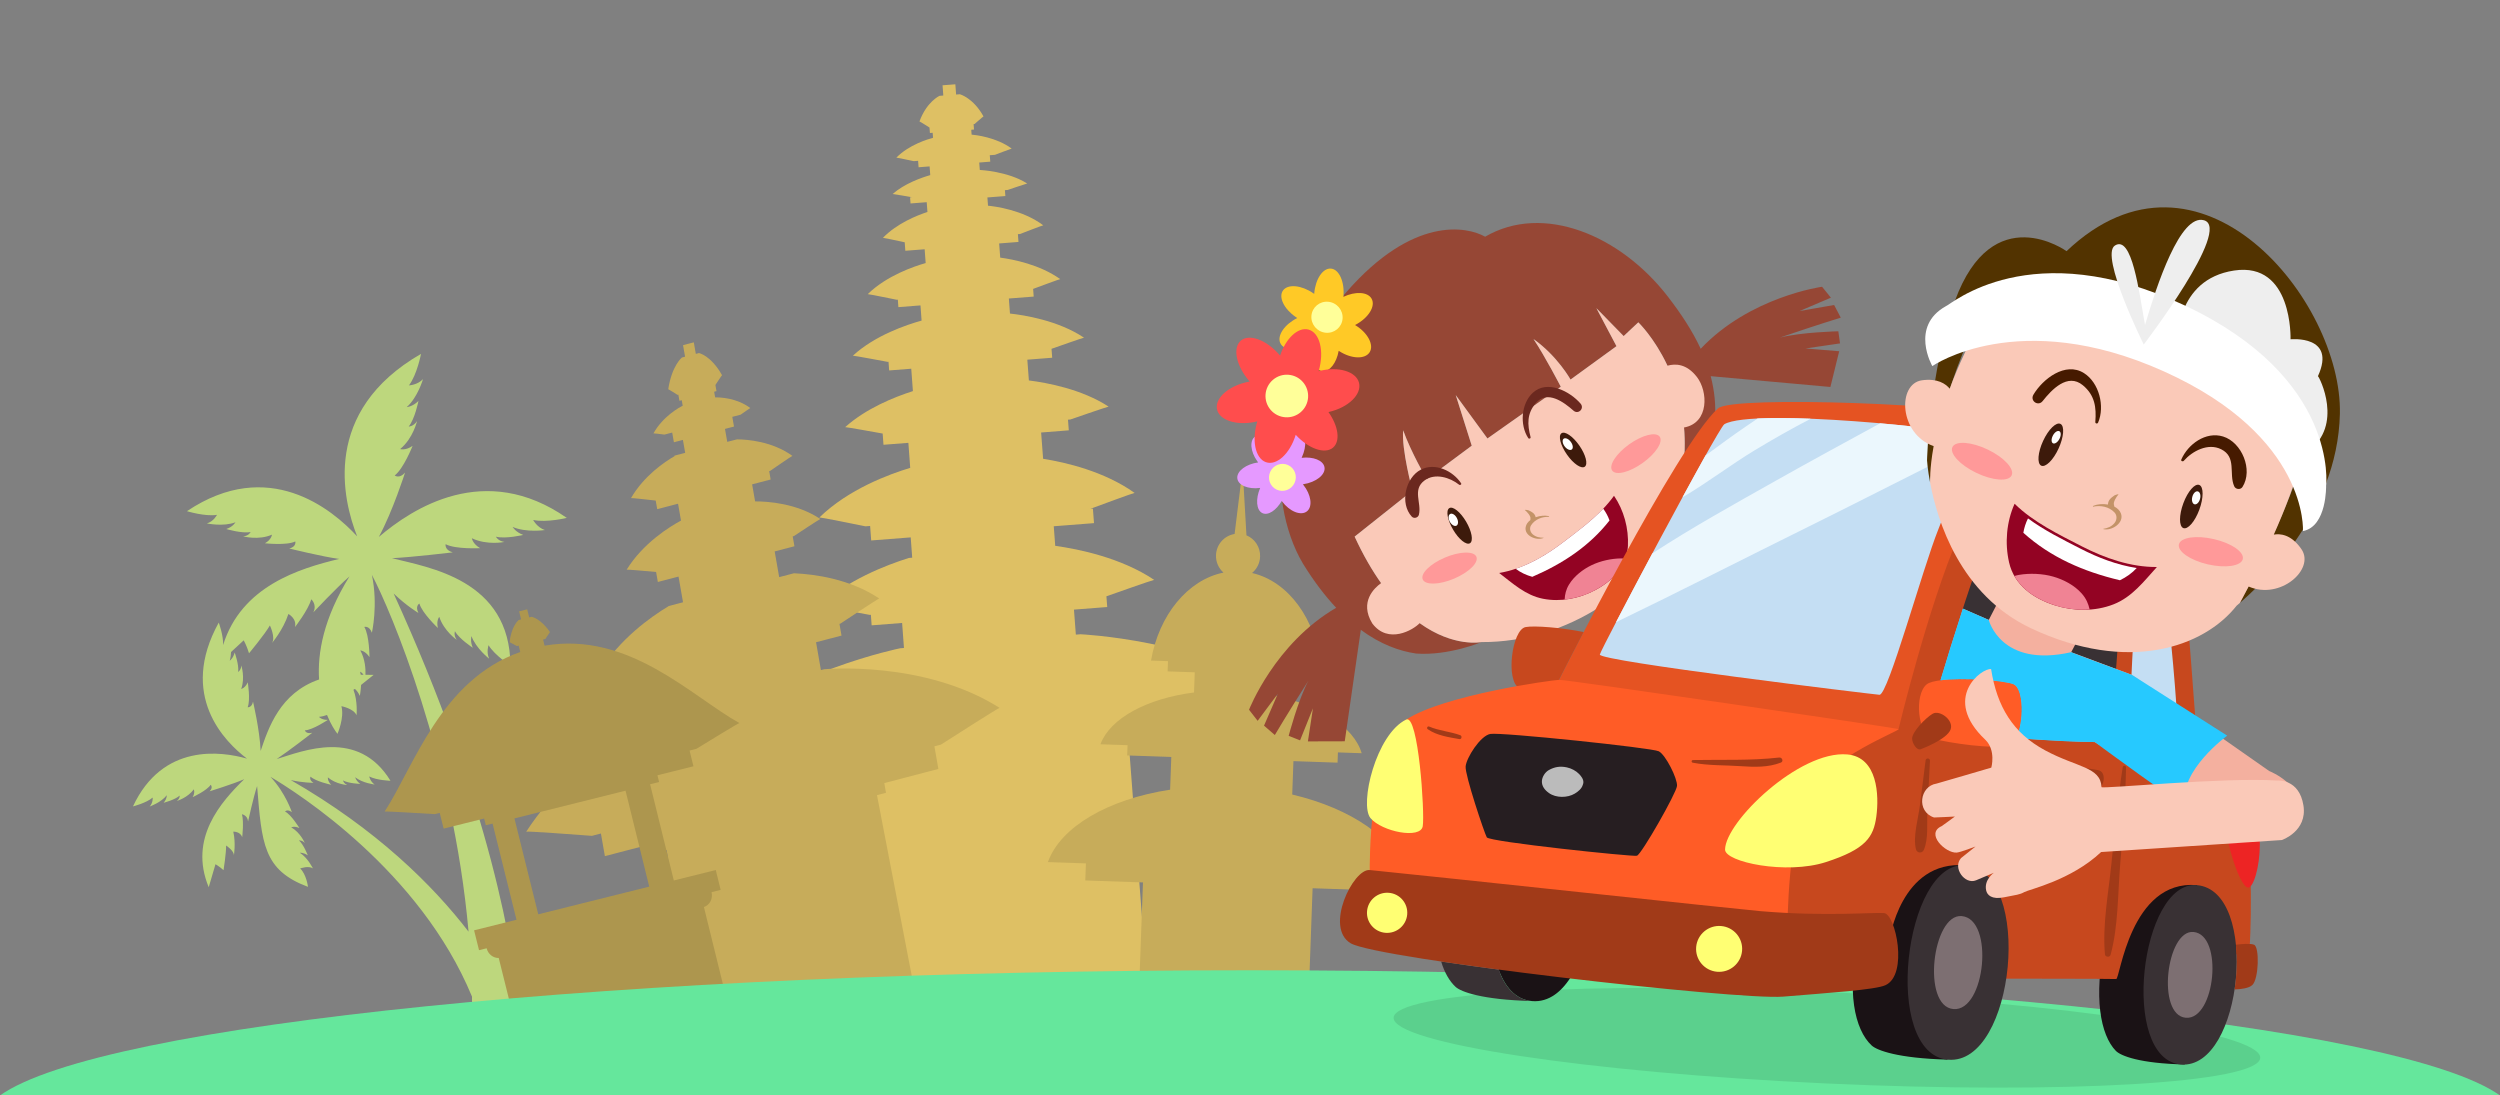 <svg id="spot" viewBox="0 0 1278 560" style="background-color:none" version="1.1"
	xmlns="http://www.w3.org/2000/svg" xmlns:xlink="http://www.w3.org/1999/xlink" xml:space="preserve"
	x="0px" y="0px" width="1278px" height="560px">
		<rect x="0" y="0" width="1278" height="560" fill="#808080" stroke="none"/>
		<path id="spot-pohon" d="M 114.05 329.77 C 114.269 324.828 111.826 318.264 111.826 318.264 C 91.258 355.453 114.698 379.078 126.272 387.823 C 113.159 384.07 83.155 379.758 67.97 412.236 C 67.97 412.236 74.737 410.541 78.058 407.706 C 78.058 407.706 78.3 410.369 76.513 412.295 C 76.513 412.295 82.361 410.268 85.26 406.52 C 85.26 406.52 85.36 408.413 83.644 410.373 C 83.644 410.373 89.492 408.87 91.852 406.7 C 91.852 406.7 92.06 408.207 90.345 409.467 C 90.345 409.467 95.974 407.856 99.059 403.496 C 99.059 403.496 99.877 405.129 98.477 407.511 C 98.477 407.511 105.834 404.116 107.7 401.171 C 107.7 401.171 109.133 402.551 107.14 404.526 C 107.14 404.526 119.434 400.704 124.866 398.308 C 113.032 409.91 96.316 428.516 106.696 453.542 L 110.16 441.787 C 110.16 441.787 112.19 442.944 114.275 444.832 C 114.275 444.832 115.674 435.889 115.584 432.219 C 115.584 432.219 119.754 434.924 119.555 437.335 C 119.555 437.335 120.631 431.174 119.251 425.146 C 119.251 425.146 122.84 424.947 123.804 428.007 C 123.804 428.007 124.772 420.132 123.681 416.239 C 123.681 416.239 126.609 416.741 126.802 419.956 C 126.802 419.956 129.591 407.324 131.432 401.827 C 133.825 431.219 134.531 444.818 157.44 453.358 C 157.44 453.358 156.669 446.994 153.45 443.967 C 153.45 443.967 157.837 442.354 159.981 443.965 C 159.981 443.965 157.363 438.499 153.244 435.915 C 153.244 435.915 155.183 435.734 157.356 437.277 C 157.356 437.277 155.279 431.787 152.831 429.644 C 152.831 429.644 154.364 429.377 155.816 430.95 C 155.816 430.95 153.648 425.673 148.88 422.94 C 148.88 422.94 150.486 422.09 153.065 423.31 C 153.065 423.31 148.902 416.472 145.703 414.837 C 145.703 414.837 146.993 413.41 149.205 415.213 C 149.205 415.213 146.034 405.396 138.241 397.088 C 152.014 405.224 214.637 444.972 241.285 509.46 C 241.312 511.287 241.327 513.117 241.33 514.95 L 243.16 523.69 L 266.149 522.677 C 263.021 486.106 250.345 410.901 201.213 303.377 C 207.916 309.843 213.894 313.34 213.894 313.34 C 212.067 309.812 214.392 308.528 214.392 308.528 C 215.704 313.327 223.848 321.039 223.848 321.039 C 222.928 317.204 224.555 315.316 224.555 315.316 C 226.91 322.557 233.493 327.106 233.493 327.106 C 231.765 324.67 232.574 322.7 232.574 322.7 C 234.792 326.646 241.69 331.136 241.69 331.136 C 240.212 327.746 241.021 325.203 241.021 325.203 C 243.357 331.529 250.062 336.731 250.062 336.731 C 248.483 333.361 249.746 329.827 249.746 329.827 C 252.946 335.08 260.931 340.209 260.931 340.209 C 260.689 296.282 219.234 290.14 200.37 285.35 C 210.637 284.858 231.436 282.375 231.436 282.375 C 227.096 281.111 227.802 278.191 227.802 278.191 C 232.808 280.875 245.453 280.221 245.453 280.221 C 241.551 277.97 241.222 275.15 241.222 275.15 C 249.054 278.89 257.872 277.043 257.872 277.043 C 254.523 276.554 253.499 274.346 253.499 274.346 C 258.483 275.614 267.489 273.46 267.489 273.46 C 263.54 272.019 262.039 269.36 262.039 269.36 C 269.087 272.396 278.542 270.962 278.542 270.962 C 274.528 269.616 272.553 265.806 272.553 265.806 C 279.37 267.293 289.736 264.747 289.736 264.747 C 247.875 235.545 210.713 259.939 193.659 274.488 C 200.788 261.291 207.07 241.579 207.07 241.579 C 204.123 244.964 201.761 243.058 201.761 243.058 C 206.274 239.683 210.922 227.925 210.922 227.925 C 207.258 230.486 204.557 229.56 204.557 229.56 C 211.205 224.077 213.184 215.263 213.184 215.263 C 211.349 218.092 208.916 218.059 208.916 218.059 C 212.137 214.085 213.917 204.96 213.917 204.96 C 210.964 207.922 207.922 208.124 207.922 208.124 C 213.611 203.04 216.231 193.814 216.231 193.814 C 213.342 196.876 209.051 197.009 209.051 197.009 C 213.235 191.454 215.224 180.898 215.224 180.898 C 164.312 210.226 175.144 255.391 182.583 274.19 C 169.738 260.249 137.194 233.382 95.573 261.313 C 95.573 261.313 104.897 264.183 110.921 263.185 C 110.921 263.185 109.281 266.557 105.75 267.576 C 105.75 267.576 114.207 269.376 120.378 266.975 C 120.378 266.975 119.129 269.32 115.662 270.432 C 115.662 270.432 123.728 272.858 128.111 271.96 C 128.111 271.96 127.27 273.919 124.315 274.191 C 124.315 274.191 132.19 276.326 139.01 273.327 C 139.01 273.327 138.806 275.874 135.421 277.721 C 135.421 277.721 146.625 278.961 150.964 276.779 C 150.964 276.779 151.674 279.466 147.883 280.394 C 147.883 280.394 165.237 284.678 173.399 285.721 C 152.964 290.63 123.399 299.631 114.05 329.77 ZM 163.115 347.35 C 143.11 354.258 137.234 372.075 133.244 383.873 C 132.765 373.109 129.338 358.648 129.338 358.648 C 128.768 361.834 126.595 361.548 126.595 361.548 C 128.14 357.782 126.652 348.809 126.652 348.809 C 125.332 351.762 123.312 352.208 123.312 352.208 C 125.397 346.337 123.347 340.172 123.347 340.172 C 123.261 342.604 121.74 343.5 121.74 343.5 C 122.259 339.843 119.969 333.56 119.969 333.56 C 119.24 336.496 117.428 337.768 117.428 337.768 C 117.873 336.334 118.064 334.797 118.105 333.32 L 124.592 327.333 C 124.592 327.333 126.178 330.186 127.301 333.957 C 127.301 333.957 135.428 324.202 137.97 319.723 C 137.97 319.723 140.984 325.974 139.008 328.731 C 139.008 328.731 144.732 322.096 147.434 313.861 C 147.434 313.861 151.846 316.203 150.788 320.571 C 150.788 320.571 157.608 311.812 159.112 306.357 C 159.112 306.357 162.229 309.063 160.145 313.059 C 160.145 313.059 172.529 299.918 178.656 294.658 C 165.377 316.041 162.242 333.871 163.115 347.35 ZM 185.825 344.945 L 184.42 344.93 C 184.332 344.366 184.212 343.835 184.059 343.35 C 184.059 343.35 185.034 343.727 185.825 344.945 ZM 239.53 476.265 C 221.036 452.271 192.324 423.91 148.655 398.777 C 155.222 400.247 160.239 400.166 160.239 400.166 C 157.792 398.68 158.762 397.026 158.762 397.026 C 161.362 399.483 169.3 401.183 169.3 401.183 C 167.301 399.17 167.613 397.403 167.613 397.403 C 171.772 400.974 177.571 401.314 177.571 401.314 C 175.587 400.461 175.36 398.948 175.36 398.948 C 178.211 400.547 184.19 400.732 184.19 400.732 C 182.006 399.199 181.566 397.333 181.566 397.333 C 185.378 400.351 191.508 401.047 191.508 401.047 C 189.267 399.563 188.743 396.917 188.743 396.917 C 192.7 398.954 199.611 399.126 199.611 399.126 C 183.106 372.159 154.945 383.923 141.44 388.031 C 147.635 383.893 159.657 374.58 159.657 374.58 C 156.483 375.43 155.837 373.37 155.837 373.37 C 159.955 373.142 167.601 367.992 167.601 367.992 C 164.327 368.073 163.072 366.461 163.072 366.461 C 164.53 366.312 165.911 365.956 167.17 365.5 C 169.124 370.324 171.283 373.588 172.51 375.14 C 172.51 375.14 176.163 366.935 174.519 360.996 C 174.519 360.996 180.877 362.192 182.262 365.659 C 182.262 365.659 182.961 358.461 180.68 352.595 L 181.43 352.165 C 182.224 352.882 183.207 354.03 183.948 355.749 C 183.948 355.749 184.422 353.163 184.585 350.135 L 191 345 L 186.83 344.955 C 186.935 342.162 186.701 337.043 184.185 332.478 C 184.185 332.478 186.696 332.609 188.875 335.919 C 188.875 335.919 188.845 324.74 186.231 320.487 C 186.231 320.487 188.779 319.701 190.105 323.447 C 190.105 323.447 193.381 309.416 190.111 293.881 C 199.743 311.944 231.599 387.475 239.53 476.265 Z" fill="#bdd77d"/>
		<path id="spot-pura-4" d="M 455.732 519.823 L 446.459 392.746 L 440.935 393.174 L 440.61 388.706 L 407.47 391.275 L 406.826 382.341 L 402.786 382.654 C 391.698 380.705 365.337 376.106 364.037 376.207 C 401.423 343.288 460.161 331.395 460.161 331.395 L 462.104 331.241 L 461.165 318.457 L 445.584 319.667 L 445.191 314.286 L 444.615 314.329 C 444.615 314.329 419.831 309.659 418.859 309.735 C 433.092 296.628 452.634 288.981 464.647 285.217 L 466.319 285.087 L 465.556 274.711 L 445.352 276.282 L 444.81 268.873 L 442.441 269.057 C 438.503 268.257 419.706 264.446 418.887 264.51 C 433.679 250.089 454.634 242.378 465.301 239.172 L 464.362 226.379 L 451.636 227.367 L 451.219 221.673 L 451.385 221.657 C 447.5 220.956 432.716 218.301 432.051 218.353 C 442.717 208.779 457.152 202.977 466.676 199.933 L 465.832 188.492 L 454.532 189.371 L 454.205 184.951 L 453.771 184.982 C 453.771 184.982 436.659 181.776 435.989 181.828 C 447.372 171.368 463.676 165.947 471.118 163.892 L 470.548 156.121 L 459.252 157.004 L 458.974 153.192 L 458.411 153.237 C 458.411 153.237 444.142 150.32 443.584 150.364 C 453.246 140.912 467.227 136.168 473.202 134.474 L 472.682 127.425 L 462.806 128.195 L 462.484 123.853 C 459.426 123.191 451.733 121.539 451.361 121.568 C 458.495 114.25 468.486 110.2 474.107 108.365 L 473.736 103.36 L 465.464 104.006 L 465.233 100.882 L 466.185 100.807 C 464.214 100.464 456.644 99.157 456.305 99.183 C 462.372 93.871 470.821 90.875 475.546 89.514 L 475.215 85.066 L 469.579 85.505 L 469.337 82.214 L 467.119 82.388 C 467.119 82.388 458.562 80.545 458.227 80.571 C 464.653 74.035 474.299 71.143 476.967 70.441 L 476.773 67.873 L 475.368 67.983 L 475.158 65.193 C 475.158 65.193 470.218 62.065 470.032 62.08 C 473.768 51.911 480.284 48.988 480.284 48.988 L 482.22 48.839 L 481.829 43.602 L 488.373 43.09 L 488.762 48.328 L 490.697 48.174 C 490.697 48.174 497.57 50.05 502.767 59.521 C 502.581 59.536 498.192 63.392 498.192 63.392 L 497.702 63.431 L 497.91 66.222 L 496.503 66.331 L 496.687 68.82 C 498.498 68.975 509.347 70.125 517.173 75.966 C 516.838 75.992 508.651 79.143 508.651 79.143 L 505.974 79.352 L 506.224 82.643 L 500.587 83.084 L 500.872 86.909 L 500.995 86.899 C 500.995 86.899 515.195 87.517 525.105 93.811 C 524.714 93.841 515.127 97.103 515.127 97.103 L 513.716 97.213 L 513.942 100.22 L 504.754 100.938 L 505.071 105.155 C 508.223 105.453 522.74 107.215 533.307 115.172 C 532.841 115.208 521.462 119.619 521.462 119.619 L 520.347 119.707 L 520.648 123.681 L 510.767 124.453 L 511.313 131.7 C 517.924 132.584 531.566 135.23 541.98 142.689 C 541.477 142.728 530.361 146.858 528.133 147.687 L 528.424 151.61 L 515.721 152.598 L 516.293 160.284 C 523.717 161.1 541.077 163.865 554.146 172.619 C 553.542 172.666 540.145 177.394 537.483 178.335 L 537.538 178.328 L 537.881 182.876 L 525.164 183.868 L 525.962 194.484 C 535.344 195.661 553.095 198.96 566.731 207.866 C 565.966 207.925 547.21 214.439 547.21 214.439 L 545.952 214.54 L 546.368 219.992 L 532.223 221.096 L 533.237 234.538 C 544.883 236.387 564.6 240.975 580.008 251.978 C 579.188 252.041 561.161 258.717 557.385 260.118 L 558.689 260.017 L 559.25 267.425 L 538.68 269.025 L 539.43 279.029 C 551.636 280.729 573.257 285.178 590.019 296.437 C 589.119 296.507 568.633 303.752 565.596 304.828 L 566.014 310.313 L 549.008 311.635 L 549.973 324.419 L 552.376 324.235 C 552.376 324.235 612.234 326.922 654.099 353.706 C 652.799 353.806 627.393 362.425 616.712 366.063 L 613.055 366.347 L 613.741 375.281 L 582.421 377.71 L 582.761 382.179 L 577.234 382.607 L 577.278 383.188 L 586.883 509.687 L 455.732 519.823 L 455.732 519.823 L 455.732 519.823 L 455.732 519.823 L 455.732 519.823 Z" fill="#dec064"/>
		<path id="spot-pura-3" d="M 671.001 454.071 L 668.783 515.144 L 582.067 512.174 L 584.285 451.101 L 554.802 450.091 L 555.119 441.366 L 535.677 440.7 C 542.162 422.632 566.487 408.537 598.163 403.679 L 598.77 386.954 L 576.224 386.181 L 576.414 380.947 L 562.54 380.471 C 567.413 367.268 586.167 357.081 610.386 353.99 L 610.761 343.687 L 596.886 343.211 L 597.076 337.976 L 588.405 337.679 C 592.398 314.387 607.257 296.373 625.444 292.711 C 622.989 290.544 621.49 287.327 621.619 283.783 C 621.819 278.264 625.902 273.801 631.128 272.962 L 635.23 239.698 L 637.189 273.659 C 641.43 275.405 644.342 279.674 644.165 284.555 C 644.042 287.934 642.463 290.916 640.058 292.914 C 658.613 297.195 672.768 316.543 675.121 340.65 L 666.449 340.353 L 666.259 345.587 L 650.65 345.053 L 650.276 355.357 C 674.211 360.097 692.18 371.541 696.082 385.046 L 683.942 384.63 L 683.752 389.865 L 661.206 389.092 L 660.586 406.158 C 690.961 413.355 713.447 428.837 718.509 446.963 L 700.802 446.356 L 700.485 455.081 L 671.001 454.071 Z" fill="#c7ac5a"/>
		<path id="spot-pura-2" d="M 340.8 434.592 L 357.071 538 L 469.06 514.27 L 448.313 406.478 L 452.921 405.273 L 452.054 400.312 L 479.7 393.082 L 477.676 381.505 L 481.047 380.624 C 489.59 375.145 509.916 362.152 511 361.868 C 472.195 337.298 421.277 342.127 421.277 342.127 L 419.653 342.549 L 417.165 328.313 L 430.182 324.909 L 429.133 318.914 L 429.614 318.787 C 429.614 318.787 448.648 306.168 449.461 305.956 C 434.513 295.953 416.617 293.526 405.853 293.058 L 398.312 295.03 L 396.014 281.89 L 406.111 279.248 L 405.229 274.197 L 405.859 274.032 C 407.679 272.827 418.833 265.449 419.35 265.314 C 407.36 257.291 392.63 256.305 386.014 256.314 L 384.486 247.599 L 393.957 245.125 L 393.207 240.848 L 393.679 240.727 C 393.679 240.727 404.612 233.166 405.08 233.043 C 394.747 225.593 382.083 224.639 376.756 224.598 C 371.772 225.902 371.766 225.874 371.766 225.874 L 370.609 219.258 L 375.217 218.054 L 374.349 213.092 L 378.627 211.974 C 380.581 210.594 383.37 208.642 383.551 208.594 C 376.601 203.347 367.949 203.106 365.58 203.147 L 365.078 200.253 L 366.258 199.946 L 365.711 196.802 C 365.711 196.802 368.956 191.838 369.111 191.797 C 363.427 181.712 357.329 180.477 357.329 180.477 L 355.702 180.905 L 354.672 175 L 349.172 176.438 L 350.205 182.343 L 348.579 182.765 C 348.579 182.765 343.427 186.941 341.612 198.988 C 341.768 198.947 346.362 201.86 346.362 201.86 L 346.773 201.754 L 347.324 204.897 L 348.505 204.587 L 348.997 207.391 C 347.552 208.116 338.957 212.702 334.051 221.538 C 334.233 221.49 337.431 221.878 339.676 222.159 L 343.631 221.125 L 344.499 226.086 L 349.106 224.881 L 350.263 231.497 L 344.803 232.924 L 344.843 233.176 C 339.66 236.166 329.177 243.239 322.58 254.616 C 323.002 254.506 333.162 255.656 335.198 255.887 L 335.971 260.288 L 346.618 257.501 L 348.128 266.121 C 342.266 269.28 328.779 277.608 320.35 291.202 C 320.856 291.07 333.027 292.179 335.446 292.401 L 335.399 292.41 L 336.29 297.505 L 346.865 294.742 L 349.163 307.882 L 341.936 309.772 C 332.27 315.583 316.756 326.748 306.461 343.349 C 307.213 343.152 325.774 344.848 328.527 345.101 L 329.592 351.212 L 343.795 347.499 L 346.282 361.734 L 344.277 362.262 C 344.277 362.262 296.195 383.32 269 425.149 C 270.084 424.865 292.978 426.557 302.606 427.284 L 307.19 426.086 L 309.214 437.663 L 333.789 431.237 L 334.657 436.198 L 340.8 434.592 L 340.8 434.592 L 340.8 434.592 L 340.8 434.592 L 340.8 434.592 L 340.8 434.592 L 340.8 434.592 L 340.8 434.592 L 340.8 434.592 Z" fill="#c7ac5a"/>
		<path id="spot-pura-1" d="M 331.887 453.241 L 319.776 404.199 L 262.98 418.371 L 275.158 467.396 L 331.887 453.241 ZM 278.363 330.064 C 321.562 322.615 353.64 356.084 377.976 369.623 C 377.163 369.826 362.225 378.969 355.948 382.824 L 352.513 383.682 L 354.492 391.724 L 336.084 396.317 L 336.933 399.763 L 332.331 400.911 L 344.464 450.102 L 365.902 444.753 L 368.402 454.91 L 363.741 456.073 C 364.556 459.384 362.823 462.694 359.839 463.666 L 373.868 520.603 L 269.147 546.734 L 254.95 489.719 C 252.146 489.804 249.517 487.784 248.765 484.763 L 244.88 485.732 L 242.351 475.582 L 264.027 470.174 L 251.802 421.005 L 248.351 421.866 L 247.494 418.423 L 226.785 423.59 L 224.781 415.554 L 222.255 416.184 C 214.911 415.728 197.446 414.67 196.633 414.873 C 211.643 391.745 225.338 347.594 265.949 333.297 L 265.142 330.017 L 264.256 330.271 L 264.236 330.276 C 264.236 330.276 260.625 328.265 260.508 328.294 C 261.41 319.878 265.165 316.939 265.165 316.939 L 266.387 316.636 L 265.366 312.519 L 269.495 311.488 L 270.514 315.606 L 271.734 315.3 C 271.734 315.3 276.423 316.132 281.147 323.144 C 281.03 323.173 278.777 326.647 278.777 326.647 L 278.468 326.725 L 277.628 326.902 L 278.363 330.064 Z" fill="#ad964e"/>
		<path id="spot-tanah" d="M 1278 560 C 1227.034 523.686 960.346 496 639 496 C 317.654 496 50.965 523.686 0 560 L 1278 560 L 1278 560 L 1278 560 Z" fill="#65e79c"/>
		<path id="spot-bayang" d="M 1155.436 540.721 C 1155.757 527.824 1056.845 512.795 934.507 507.153 C 812.168 501.51 712.736 507.391 712.415 520.288 C 712.094 533.185 811.006 548.214 933.344 553.856 C 1055.682 559.499 1155.115 553.618 1155.436 540.721 Z" fill="#5bd08d"/>
		<g id="spot-mobil">
			<path id="ce-rambut" d="M 870.144 240.903 C 877.873 222.855 878.34 206.867 874.506 192.297 L 935.696 197.823 L 940.193 179.554 L 922.989 178.136 L 940.621 175.541 L 939.749 169.348 C 939.749 169.348 920.813 169.773 909.788 172.602 C 929.925 165.717 941 162.385 941 162.385 L 937.602 155.91 L 919.914 159.014 L 935.957 152.173 L 931.442 146.591 C 931.442 146.591 894.623 151.598 869.397 178.286 C 865.048 168.909 859.145 160.098 852.629 151.645 C 828.447 120.278 788.936 103.655 759.204 121.008 C 749.849 115.708 722.357 110.329 688.36 149.22 C 649.648 194.462 646.451 255.042 666.055 288.098 C 671.683 297.234 677.39 304.675 683.058 310.703 C 651.678 328.907 638.508 362.825 638.508 362.825 L 642.906 368.485 L 653.253 354.612 L 646.171 370.95 L 651.693 375.742 C 651.693 375.742 657.483 365.842 668.82 348.033 C 663.528 358.008 658.769 376.169 658.769 376.169 L 664.592 378.47 L 671.177 362.068 L 668.601 379 L 687.434 378.949 L 695.65 321.975 C 705.706 329.373 715.359 332.844 723.923 334.094 C 740.562 335.311 757.356 328.231 757.356 328.231 C 757.356 328.231 720.82 335.735 692.484 274.319 L 722.052 250.814 C 722.052 250.814 716.37 229.701 717.302 219.977 C 721.037 230.614 729.297 244.958 729.297 244.958 L 752.352 227.843 L 744.177 201.977 L 760.375 224.152 L 797.871 197.709 C 797.871 197.709 789.851 182.177 783.931 173.327 C 796.164 181.992 802.862 194.029 802.862 194.029 L 826.34 176.963 L 816.07 157.541 L 830.011 171.808 L 837.504 164.773 C 837.504 164.773 878.444 203.759 852.79 268.698 L 852.92 269.359 C 858.497 262.147 863.485 253.534 870.144 240.903 Z" fill="#964735"/>
			<path id="ce-wajah" d="M 837.504 164.773 C 837.504 164.773 845.665 172.547 852.417 186.939 C 856.521 185.814 862.135 185.899 867.419 192.662 C 873.201 200.065 873.784 216.212 860.88 218.535 C 862.11 232.801 860.322 249.631 852.79 268.698 L 852.92 269.359 C 852.511 269.884 851.927 270.297 851.705 270.938 C 841.788 299.613 801.968 328.497 757.356 328.231 C 757.356 328.231 743.223 331.131 725.725 318.558 C 722.482 322.036 709.584 329.541 701.485 318.657 C 694.769 307.609 702.724 300.434 706.013 298.091 C 701.42 291.62 696.854 283.789 692.484 274.319 L 722.052 250.814 C 722.052 250.814 716.37 229.701 717.302 219.977 C 721.037 230.614 729.297 244.958 729.297 244.958 L 752.352 227.843 L 744.177 201.977 L 760.375 224.152 L 797.871 197.709 C 797.871 197.709 789.851 182.177 783.931 173.327 C 796.164 181.992 802.862 194.029 802.862 194.029 L 826.34 176.963 L 816.07 157.541 L 830.011 171.808 L 837.504 164.773 L 837.504 164.773 L 837.504 164.773 Z" fill="#fac9b8"/>
			<path id="ce-mulut" d="M 832.195 279.14 C 831.669 289.659 824.14 297.113 815.275 301.768 C 807.221 306.01 797.72 307.838 788.785 306.085 C 779.834 304.328 773.327 298.228 766.373 292.912 C 778.114 290.937 789.029 284.814 798.423 277.697 C 807.636 270.722 818.23 263.059 825.074 253.44 C 830.136 260.824 832.64 270.171 832.195 279.14 L 832.195 279.14 L 832.195 279.14 Z" fill="#930323"/>
			<path id="ce-gigi" d="M 783.312 294.872 C 798.835 288.169 812.479 279.225 822.785 266.068 C 822.02 263.91 820.942 261.886 819.568 260.03 C 813.219 266.685 805.429 272.398 798.423 277.697 C 791.321 283.074 783.35 287.878 774.807 290.761 C 777.323 292.681 780.28 294.039 783.312 294.872 L 783.312 294.872 L 783.312 294.872 Z" fill="#ffffff"/>
			<path id="ce-lidah" d="M 828.798 285.459 C 823.801 285.484 818.13 286.735 813.625 288.914 C 809.164 291.067 804.763 294.459 802.133 298.735 C 800.505 301.382 799.976 303.881 799.84 306.5 C 805.216 305.924 810.498 304.282 815.275 301.768 C 822.201 298.133 828.299 292.778 830.887 285.594 C 830.194 285.515 829.5 285.457 828.798 285.459 L 828.798 285.459 L 828.798 285.459 Z" fill="#f08394"/>
			<path id="ce-mata-2" d="M 749.466 266.638 C 752.393 271.582 753.282 276.525 751.471 277.687 C 749.63 278.84 745.769 275.774 742.855 270.82 C 739.925 265.879 739.036 260.919 740.863 259.771 C 742.684 258.602 746.538 261.686 749.466 266.638 L 749.466 266.638 L 749.466 266.638 ZM 807.309 227.695 C 810.61 232.404 811.881 237.267 810.157 238.571 C 808.421 239.863 804.329 237.112 801.029 232.386 C 797.729 227.678 796.457 222.801 798.19 221.511 C 799.923 220.214 804.01 222.984 807.309 227.695 L 807.309 227.695 L 807.309 227.695 Z" fill="#3d1a0b"/>
			<path id="ce-mata-1" d="M 744.761 264.841 C 745.637 266.501 745.513 268.237 744.515 268.742 C 743.504 269.231 741.982 268.283 741.109 266.618 C 740.228 264.963 740.341 263.213 741.363 262.716 C 742.37 262.222 743.908 263.168 744.761 264.841 L 744.761 264.841 L 744.761 264.841 ZM 803.129 226.073 C 804.21 227.639 804.297 229.344 803.362 229.871 C 802.406 230.395 800.771 229.542 799.69 227.974 C 798.626 226.405 798.524 224.703 799.473 224.183 C 800.424 223.656 802.078 224.502 803.129 226.073 L 803.129 226.073 L 803.129 226.073 Z" fill="#ffffff"/>
			<path id="ce-pipi" d="M 848.419 223.198 C 850.347 225.813 846.489 231.819 839.798 236.619 C 833.101 241.429 826.119 243.206 824.176 240.6 C 822.24 237.985 826.094 231.974 832.782 227.175 C 839.482 222.379 846.474 220.596 848.419 223.198 L 848.419 223.198 L 848.419 223.198 ZM 754.72 284.572 C 756.026 287.543 750.959 292.546 743.398 295.777 C 735.826 298.991 728.638 299.201 727.315 296.235 C 725.997 293.262 731.067 288.24 738.635 285.031 C 746.206 281.813 753.403 281.612 754.72 284.572 L 754.72 284.572 L 754.72 284.572 Z" fill="#ff9999"/>
			<path id="ce-hidung" d="M 783.629 273.226 C 782.232 272.082 781.68 270.052 782.729 268.457 C 784.731 265.424 788.409 264.036 791.966 264.205 C 791.928 264.02 791.806 263.853 791.597 263.808 C 789.787 263.38 787.271 263.601 785.032 264.416 C 784.592 262.394 783.071 261.638 781.261 260.815 C 780.942 260.675 779.231 260.523 779.539 260.77 C 780.606 261.629 782.669 263.789 782.354 265.222 C 782.304 265.449 782.316 265.651 782.338 265.834 C 781.109 266.756 780.19 267.957 779.918 269.436 C 779.099 273.952 785.471 276.511 788.981 275.026 C 789.048 274.995 789.081 274.935 789.097 274.862 C 787.116 274.903 785.259 274.562 783.629 273.226 L 783.629 273.226 L 783.629 273.226 Z" fill="#c39368"/>
			<path id="ce-alis" d="M 726.358 240.076 C 733.677 236.324 742.718 240.707 746.902 247.018 C 747.325 247.666 746.411 248.184 745.892 247.779 C 741.263 244.089 733.601 241.655 728.239 245.597 C 721.82 250.325 726.813 257.063 725.35 263.099 C 724.971 264.682 722.814 265.298 721.696 264.092 C 715.486 257.384 718.402 244.156 726.358 240.076 L 726.358 240.076 L 726.358 240.076 ZM 807.99 206.328 C 810.137 208.804 806.817 212.098 804.355 209.91 C 799.506 205.627 790.943 199.187 785.091 206.068 C 780.513 211.443 780.73 216.987 782.43 223.438 C 782.62 224.177 781.632 224.527 781.232 223.933 C 776.801 217.229 777.591 206.241 783.612 200.746 C 791.063 193.958 802.657 200.149 807.99 206.328 L 807.99 206.328 L 807.99 206.328 Z" fill="#6b281f"/>
			<path id="ce-bunga-4" d="M 686.774 151.385 L 686.738 151.75 C 692.824 148.86 699.124 149.144 701.143 152.659 C 703.338 156.481 699.591 162.541 692.862 166.067 L 692.698 166.155 L 693.046 166.365 C 699.206 170.196 702.468 176.315 700.187 180.021 C 697.865 183.792 690.779 183.527 684.51 179.444 L 684.337 179.333 C 683.217 185.586 679.749 190.097 676.053 189.743 C 672.065 189.36 669.273 183.451 669.654 176.386 C 663.096 179.693 656.27 179.284 654.49 175.382 C 652.721 171.503 656.701 165.78 663.176 162.574 C 662.888 162.393 662.6 162.205 662.315 162.008 C 656.29 157.85 653.427 151.771 655.92 148.429 C 658.414 145.087 665.321 145.748 671.347 149.907 L 671.821 150.241 L 671.844 149.954 C 672.458 142.575 676.299 136.911 680.423 137.307 C 684.546 137.702 687.389 144.005 686.774 151.385 L 686.774 151.385 L 686.774 151.385 Z" fill="#ffc926"/>
			<path id="ce-bunga-3" d="M 665.52 233.741 L 665.383 234.031 C 671.252 233.332 676.412 235.305 677.069 238.776 C 677.787 242.572 672.846 246.547 666.192 247.547 L 666.029 247.573 L 666.255 247.847 C 670.247 252.829 671.159 258.935 668.131 261.376 C 665.053 263.858 659.238 261.502 655.307 256.236 L 655.198 256.093 C 652.398 260.969 648.205 263.696 645.315 262.3 C 642.215 260.803 641.763 255.111 644.197 249.422 C 637.977 250.262 632.717 248.001 632.498 244.346 C 632.281 240.732 637.11 237.214 643.172 236.391 C 642.998 236.167 642.826 235.937 642.66 235.701 C 639.152 230.744 638.717 225.143 641.656 223.135 C 644.6 221.124 649.862 223.445 653.443 228.374 L 653.724 228.77 L 653.828 228.545 C 656.495 222.768 661.248 219.223 664.471 220.614 C 667.715 222.015 668.197 227.887 665.52 233.741 L 665.52 233.741 L 665.52 233.741 Z" fill="#e599ff"/>
			<path id="ce-bunga-2" d="M 654.051 181.405 L 654.375 181.792 C 657.285 173.017 663.505 167.077 668.849 168.461 C 674.66 169.967 677.056 179.481 674.161 189.501 L 674.092 189.747 L 674.625 189.606 C 684.185 187.211 693.252 189.871 694.728 195.68 C 696.229 201.59 689.283 208.32 679.374 210.577 L 679.102 210.641 C 684.165 217.749 685.307 225.497 681.475 228.798 C 677.34 232.36 668.925 229.436 662.372 222.278 C 659.425 231.913 652.59 238.244 647.096 236.25 C 641.634 234.269 639.787 224.856 642.753 215.401 C 642.304 215.512 641.849 215.614 641.388 215.706 C 631.643 217.65 622.999 214.636 622.08 208.972 C 621.16 203.307 628.315 197.137 638.062 195.191 L 638.836 195.046 L 638.578 194.747 C 631.937 187.057 630.016 177.836 634.289 174.151 C 638.562 170.465 647.41 173.713 654.051 181.405 L 654.051 181.405 L 654.051 181.405 Z" fill="#ff4d4d"/>
			<path id="ce-bunga-1" d="M 666.072 195.329 C 670.005 199.885 669.498 206.763 664.94 210.69 C 660.383 214.618 653.501 214.109 649.567 209.555 C 645.633 205 646.138 198.123 650.696 194.194 C 655.254 190.264 662.138 190.773 666.072 195.329 L 666.072 195.329 L 666.072 195.329 ZM 661.793 246.863 C 660.192 250.366 656.08 251.904 652.636 250.302 C 649.216 248.711 647.756 244.625 649.352 241.172 C 650.944 237.727 654.992 236.181 658.419 237.722 C 661.87 239.274 663.392 243.367 661.793 246.863 L 661.793 246.863 L 661.793 246.863 ZM 686.322 162.941 C 685.958 167.312 682.098 170.514 677.702 170.093 C 673.305 169.672 670.036 165.787 670.4 161.416 C 670.764 157.044 674.624 153.841 679.021 154.263 C 683.418 154.684 686.687 158.57 686.322 162.941 L 686.322 162.941 L 686.322 162.941 Z" fill="#ffff99"/>
			<path id="mob-roda1" d="M 1116.82 544.154 L 1132.842 438.055 L 1123.207 429.871 L 1102.882 435.982 C 1102.882 435.982 1082.409 454.351 1076.204 481.791 C 1069.998 509.233 1073.743 529.182 1081.641 537.219 C 1084.112 539.734 1093.786 543.656 1116.82 544.154 L 1116.82 544.154 L 1116.82 544.154 ZM 995.539 541.681 L 1012.217 435.638 L 1001.549 427.364 L 979.247 433.308 C 979.247 433.308 956.893 451.516 950.311 478.924 C 943.729 506.332 948.026 526.329 956.783 534.44 C 959.524 536.978 970.199 540.985 995.539 541.681 L 995.539 541.681 L 995.539 541.681 ZM 792.034 412.402 C 760.758 409.726 748.998 508.83 783.206 511.757 C 817.414 514.684 827.221 415.413 792.034 412.402 L 792.034 412.402 L 792.034 412.402 Z" fill="#1a1215"/>
			<path id="mob-bodi1" d="M 796.986 347.54 C 796.986 347.54 857.442 227.417 878.255 208.745 C 885.746 202.025 1007.948 206.593 1031.906 214.04 C 1055.865 221.488 991.201 395.073 991.201 395.073 L 888.088 386.251 L 836.133 372.48 L 796.986 347.54 L 796.986 347.54 L 796.986 347.54 Z" fill="#e55322"/>
			<path id="mob-bodi2" d="M 1123.047 452.482 L 1134.35 485.346 L 1149.728 489.606 C 1149.728 489.606 1152.397 454.011 1148.685 423.759 C 1144.971 393.507 1123.486 380.381 1123.486 380.381 C 1121.408 364.991 1116.755 271.278 1109.87 256.535 C 1103.665 243.244 1034.481 212.788 1031.906 214.04 C 1029.333 215.292 1017.656 235.885 1001.531 273.274 C 985.407 310.661 970.54 372.694 970.54 372.694 L 953.405 377.117 L 908.192 398.276 L 900.091 428.499 L 898.523 479.401 L 965.863 480.745 C 965.863 480.745 971.497 439.515 1004.727 442.358 L 1022.23 500.29 C 1022.23 500.29 1079.84 500.311 1081.795 500.479 C 1083.75 500.646 1088.894 449.56 1123.047 452.482 L 1123.047 452.482 L 1123.047 452.482 ZM 809.557 323.097 C 798.436 320.839 784.261 319.708 779.884 320.558 C 772.869 321.921 769.555 348.136 776.625 351.687 C 782.365 354.568 798.669 355.44 809.116 355.266 L 796.986 347.54 C 796.986 347.54 801.966 337.644 809.557 323.097 L 809.557 323.097 L 809.557 323.097 Z" fill="#c7481e"/>
			<path id="mob-roda2" d="M 1123.047 452.482 C 1094.187 450.012 1083.336 541.458 1114.901 544.159 C 1146.466 546.859 1155.513 455.26 1123.047 452.482 L 1123.047 452.482 L 1123.047 452.482 ZM 1004.727 442.358 C 973.451 439.682 961.691 538.785 995.9 541.712 C 1030.108 544.639 1039.913 445.369 1004.727 442.358 L 1004.727 442.358 L 1004.727 442.358 ZM 744.091 504.484 C 746.831 507.022 757.506 511.03 782.845 511.726 C 774.798 510.871 769.336 504.627 766.11 495.653 C 755.722 494.283 745.792 492.904 736.729 491.551 C 738.428 497.227 740.981 501.604 744.091 504.484 L 744.091 504.484 L 744.091 504.484 Z" fill="#393134"/>
			<path id="mob-roda3" d="M 1121.272 476.421 C 1107.466 475.24 1102.275 518.987 1117.375 520.279 C 1132.476 521.571 1136.804 477.75 1121.272 476.421 L 1121.272 476.421 L 1121.272 476.421 ZM 1002.804 468.302 C 987.841 467.022 982.216 514.432 998.581 515.833 C 1014.946 517.233 1019.637 469.743 1002.804 468.302 L 1002.804 468.302 L 1002.804 468.302 Z" fill="#7d6f72"/>
			<path id="mob-kaca3" d="M 1095.699 255.322 C 1093.684 255.15 1087.986 375.381 1088.258 377.858 C 1088.53 380.336 1111.672 380.353 1113.224 379.503 C 1114.777 378.655 1105.473 256.159 1095.699 255.322 L 1095.699 255.322 L 1095.699 255.322 ZM 881.471 216.872 C 878.423 218.668 818.623 331.234 817.832 334.601 C 817.04 337.968 956.266 354.788 960.771 355.173 C 965.169 355.549 982.739 290.804 990.953 270.405 C 999.167 250.007 1006.75 225.629 1005.054 222.54 C 1003.359 219.449 896.021 208.303 881.471 216.872 L 881.471 216.872 L 881.471 216.872 Z" fill="#c4def3"/>
			<path id="mob-kaca2" d="M 1033.999 234.83 C 1021.635 246.531 985.23 368.062 985.417 371.514 C 985.602 374.964 1074.185 381.071 1077.334 378.887 C 1080.482 376.702 1087.577 258.062 1086.989 253.595 C 1086.4 249.128 1039.062 230.039 1033.999 234.83 L 1033.999 234.83 L 1033.999 234.83 Z" fill="#393134"/>
			<path id="mob-kaca1" d="M 1106.735 300.683 C 1106.21 296.596 1105.663 292.617 1105.098 288.815 L 1103.946 289.65 C 1099.968 292.521 1096.019 295.423 1092.091 298.352 L 1091.572 307.397 C 1096.659 305.243 1101.692 302.975 1106.735 300.683 L 1106.735 300.683 L 1106.735 300.683 ZM 1093.471 276.546 C 1096.22 274.648 1099.123 273.025 1102.08 271.479 C 1101.566 269.029 1101.043 266.796 1100.513 264.822 C 1098.258 266.082 1096.085 267.5 1094.022 269.055 C 1093.843 271.341 1093.659 273.847 1093.471 276.546 L 1093.471 276.546 L 1093.471 276.546 ZM 860.101 254.214 C 872.804 246.778 884.884 237.489 896.998 230.182 C 906.38 224.522 915.912 219.11 925.632 214.05 C 915.589 213.654 906.173 213.561 898.52 213.932 C 896.485 215.303 894.452 216.68 892.427 218.063 C 885.453 222.831 878.646 227.827 871.86 232.854 C 868.475 238.896 864.434 246.246 860.101 254.214 L 860.101 254.214 L 860.101 254.214 ZM 961.13 216.389 C 943.266 226.12 925.387 235.827 907.664 245.812 C 886.508 257.731 865.061 269.599 844.648 282.922 C 837.675 295.988 831.04 308.567 826.109 318.057 C 859.25 302.07 892.013 285.279 925.001 268.978 C 944.758 259.214 964.383 249.181 984.077 239.293 L 1004.616 228.958 C 1005.299 225.653 1005.501 223.352 1005.054 222.538 C 1004.337 221.231 984.671 218.478 961.13 216.389 L 961.13 216.389 L 961.13 216.389 Z" fill="#ebf7fd"/>
			<path id="mob-bodi3" d="M 984.877 349.875 C 990.197 345.422 1022.537 347.208 1029.206 349.742 C 1035.873 352.275 1034.514 378.658 1026.925 380.953 C 1019.335 383.248 996.496 379.822 988.318 377.649 C 980.14 375.478 978.494 355.218 984.877 349.875 ZM 700.207 444.766 C 700.207 444.766 699.525 380.398 718.86 367.833 C 738.196 355.268 793.033 347.692 796.986 347.54 C 800.939 347.387 969.117 372.082 970.54 372.694 C 971.962 373.306 935.794 386.897 924.822 405.097 C 913.848 423.296 913.746 474.323 913.746 474.323 L 753.495 476.806 L 711.212 459.448 L 700.207 444.766 Z" fill="#ff5c26"/>
			<path id="mob-lubang1" d="M 761.784 375.198 C 756.674 376.191 749.619 387.407 749.23 391.79 C 748.841 396.174 758.771 425.731 760.042 428.049 C 761.314 430.365 834.513 438.008 836.777 437.466 C 839.042 436.923 856.963 405.425 857.288 401.772 C 857.612 398.119 851.482 385.822 847.947 384.046 C 844.411 382.272 767.044 374.176 761.784 375.198 L 761.784 375.198 L 761.784 375.198 Z" fill="#261e21"/>
			<path id="mob-lubang2" d="M 809.412 400.095 C 809.56 398.434 808.419 396.911 807.24 395.676 C 805.681 394.044 803.277 392.762 800.93 392.272 C 797.491 391.554 794.695 392.026 791.774 393.652 C 789.744 394.782 788.321 397.23 788.219 399.295 C 788.097 401.803 789.624 403.834 791.799 405.386 C 795.482 408.014 801.314 407.913 805.021 405.694 C 806.878 404.584 808.542 403.129 809.096 401.293 C 809.257 400.897 809.377 400.496 809.412 400.095 L 809.412 400.095 L 809.412 400.095 Z" fill="#bbbbbb"/>
			<path id="mob-garis1" d="M 909.544 387.246 C 894.944 388.913 880.168 388.26 865.481 388.533 C 864.588 388.549 864.484 389.735 865.36 389.902 C 873.332 391.434 881.709 391.097 889.808 391.661 C 896.731 392.143 903.827 392.38 910.38 389.84 C 911.917 389.244 911.019 387.077 909.544 387.246 L 909.544 387.246 L 909.544 387.246 ZM 746.493 375.836 C 741.281 373.927 735.702 373.614 730.568 371.41 C 729.747 371.058 729.136 372.273 729.847 372.767 C 734.519 376.018 740.545 376.841 746.039 377.831 C 747.211 378.041 747.561 376.228 746.493 375.836 L 746.493 375.836 L 746.493 375.836 Z" fill="#a13a18"/>
			<path id="mob-garis2" d="M 1083.864 441.568 C 1082.572 456.731 1082.952 473.394 1078.923 488.117 C 1078.54 489.517 1076.182 489.315 1076.052 487.872 C 1074.685 472.735 1077.879 456.284 1079.395 441.185 C 1081.038 424.816 1082.575 408.45 1085.135 392.191 C 1085.306 391.094 1086.875 391.228 1086.852 392.338 C 1086.505 408.773 1085.261 425.188 1083.864 441.568 ZM 985.27 414.706 C 984.956 420.816 985.928 428.795 983.454 434.471 C 982.614 436.398 979.911 436.166 979.423 434.126 C 977.835 427.475 980.571 418.682 981.422 411.956 L 984.363 388.722 C 984.543 387.292 986.671 387.474 986.596 388.913 L 985.27 414.706 Z" fill="#a13a18"/>
			<path id="mob-bemper" d="M 977.481 377.705 C 977.611 380.144 979.893 383.799 981.934 382.993 C 983.975 382.186 995.203 377.748 997.102 373.004 C 999.001 368.259 991.614 362.72 987.977 364.862 C 984.34 367.004 977.295 374.253 977.481 377.705 L 977.481 377.705 L 977.481 377.705 ZM 1047.029 392.979 C 1041.704 395.89 1045.589 403.652 1049.987 404.028 C 1054.385 404.404 1069.578 405.214 1072.682 403.517 C 1075.789 401.818 1076.927 394.556 1072.571 393.693 C 1068.217 392.828 1051.688 390.433 1047.029 392.979 L 1047.029 392.979 L 1047.029 392.979 ZM 700.207 444.766 C 691.782 443.929 676.913 474.179 690.479 482.21 C 704.045 490.241 888.293 511.404 911.608 509.472 C 934.923 507.542 958.62 506.006 963.829 503.636 C 975.632 498.266 969.03 467.276 963.165 466.775 C 957.466 466.287 933.454 468.648 899.735 465.763 C 887.754 464.738 735.838 448.306 700.207 444.766 L 700.207 444.766 L 700.207 444.766 ZM 1142.323 505.806 C 1145.691 505.697 1149.717 505.184 1151.448 503.494 C 1154.683 500.336 1155.133 484.181 1152.289 482.956 C 1150.493 482.183 1146.052 482.555 1143.015 482.932 C 1143.734 490.259 1143.47 498.172 1142.323 505.806 L 1142.323 505.806 L 1142.323 505.806 Z" fill="#a13a18"/>
			<path id="mob-lampu" d="M 890.543 486.079 C 891.117 479.623 886.331 473.94 879.854 473.386 C 873.377 472.832 867.66 477.616 867.086 484.072 C 866.513 490.527 871.3 496.209 877.777 496.764 C 884.254 497.318 889.97 492.534 890.543 486.079 L 890.543 486.079 L 890.543 486.079 ZM 719.361 467.506 C 719.862 461.858 715.673 456.885 710.006 456.401 C 704.338 455.916 699.337 460.101 698.835 465.75 C 698.333 471.398 702.521 476.37 708.188 476.855 C 713.856 477.34 718.859 473.154 719.361 467.506 L 719.361 467.506 L 719.361 467.506 ZM 718.86 367.833 C 703.43 375.247 694.811 411.286 700.597 418.217 C 706.381 425.147 726.215 429.143 727.312 422.341 C 728.409 415.539 725.082 364.844 718.86 367.833 L 718.86 367.833 L 718.86 367.833 ZM 944.275 385.66 C 919.841 383.569 882.014 420.048 881.85 434.298 C 881.776 440.671 913.195 447.286 933.477 440.679 C 953.76 434.072 957.744 428.033 959.185 417.361 C 960.626 406.687 959.944 387 944.275 385.66 L 944.275 385.66 L 944.275 385.66 Z" fill="#ffff73"/>
			<path id="mob-rem" d="M 1141.632 408.925 C 1162.329 408.732 1154.755 455.195 1148.977 453.719 C 1143.199 452.243 1131.018 409.024 1141.632 408.925 Z" fill="#ed2424"/>
			<path id="o-badan1" d="M 1030.581 377.338 C 1046.335 378.509 1062.22 379.33 1070.842 379.343 L 1154 428 C 1154 428 1169.649 432.848 1174.667 417.333 C 1179.684 401.818 1160.02 394.157 1160.02 394.157 L 1089.896 345.02 L 1058.796 333.395 L 1069.103 313.843 L 1029.231 292.505 L 1016.653 316.915 L 1003.408 311.132 C 999.077 324.441 995.084 337.329 991.964 347.759 C 1003.442 346.267 1024.036 347.777 1029.206 349.742 C 1034.6 351.791 1034.742 369.451 1030.581 377.338 L 1030.581 377.338 L 1030.581 377.338 Z" fill="#f4b09f"/>
			<path id="o-badan12" d="M 1030.581 377.338 C 1046.335 378.509 1062.22 379.33 1070.842 379.343 C 1070.842 379.343 1116.196 412.944 1116.97 411.265 C 1113.924 393.948 1138.54 376.072 1138.54 376.072 L 1089.896 345.02 C 1089.896 345.02 1058.024 333.355 1058.796 333.395 C 1022.787 341.596 1016.653 316.915 1016.653 316.915 L 1003.408 311.132 C 999.077 324.441 995.084 337.329 991.964 347.759 C 1003.442 346.267 1024.036 347.777 1029.206 349.742 C 1034.6 351.791 1034.742 369.451 1030.581 377.338 L 1030.581 377.338 L 1030.581 377.338 Z" fill="#26c9ff"/>
			<path id="co-rambut" d="M 999.341 153.846 C 1018.609 101.08 1056.413 128.395 1056.413 128.395 C 1124.446 63.794 1197.406 153.758 1196.155 211.504 C 1195.031 263.437 1153.795 300.616 1145.013 308.199 C 1145.035 308.154 1185.11 233.09 1177.891 218.69 C 1177.891 218.69 1039.626 107.442 1009.851 166.295 C 990.238 205.061 986.695 246.846 986.708 246.94 C 985.365 239.866 985.098 235.318 985.098 235.318 C 985.098 235.318 986.31 189.533 999.341 153.846 L 999.341 153.846 L 999.341 153.846 Z" fill="#523300"/>
			<path id="co-wajah" d="M 1176.99 232.769 C 1173.656 246.09 1168.003 260.595 1162.367 273.294 C 1165.396 272.737 1171.219 272.987 1176.524 280.776 C 1183.527 291.054 1165.585 306.875 1149.518 299.836 C 1146.782 305.063 1145.017 308.19 1145.013 308.199 C 1144.021 309.047 1143.426 309.546 1143.366 309.622 C 1126.583 330.916 1087.814 344.501 1038.225 321.159 C 1001.981 304.087 990.349 266.135 986.708 246.94 C 986.701 246.892 986.286 240.135 988.48 228.052 C 970.712 221.891 969.802 196.157 982.53 194.4 C 990.48 193.301 994.632 196.185 996.685 198.689 C 998.807 192.942 1001.375 186.762 1004.485 180.187 C 1007.832 173.11 1008.387 163.855 1014.069 161.768 C 1105.978 128.006 1179.878 221.228 1176.99 232.769 L 1176.99 232.769 L 1176.99 232.769 Z" fill="#fac9b8"/>
			<path id="co-mulut" d="M 1027.044 287.523 C 1029.694 299.132 1039.493 305.945 1050.222 309.377 C 1059.978 312.514 1070.859 312.67 1080.406 308.949 C 1089.965 305.221 1095.966 297.144 1102.608 289.85 C 1089.225 289.972 1075.933 285.309 1064.129 279.242 C 1052.558 273.298 1039.326 266.868 1029.863 257.515 C 1025.717 266.732 1024.781 277.63 1027.044 287.523 L 1027.044 287.523 L 1027.044 287.523 Z" fill="#930323"/>
			<path id="co-gigi" d="M 1083.699 296.625 C 1065.193 292.228 1048.329 284.964 1034.335 272.359 C 1034.754 269.81 1035.547 267.344 1036.705 265.007 C 1045.035 271.159 1054.781 275.976 1063.58 280.488 C 1072.503 285.075 1082.274 288.845 1092.297 290.367 C 1089.894 293.002 1086.893 295.099 1083.699 296.625 L 1083.699 296.625 L 1083.699 296.625 Z" fill="#ffffff"/>
			<path id="co-lidah" d="M 1032.048 293.887 C 1037.578 292.931 1044.104 293.202 1049.517 294.739 C 1054.878 296.252 1060.422 299.157 1064.175 303.401 C 1066.5 306.026 1067.577 308.704 1068.244 311.594 C 1062.182 312.02 1056.007 311.23 1050.222 309.377 C 1041.841 306.697 1034.038 301.94 1029.758 294.451 C 1030.509 294.226 1031.267 294.024 1032.048 293.887 L 1032.048 293.887 L 1032.048 293.887 Z" fill="#f08394"/>
			<path id="co-mata-2" d="M 1116.129 257.257 C 1118.386 251.163 1122.041 246.977 1124.287 247.915 C 1126.54 248.829 1126.534 254.525 1124.274 260.603 C 1122.026 266.693 1118.358 270.868 1116.097 269.95 C 1113.86 269.015 1113.864 263.339 1116.129 257.257 L 1116.129 257.257 L 1116.129 257.257 ZM 1044.446 225.374 C 1047.169 219.482 1051.142 215.6 1053.314 216.697 C 1055.484 217.785 1055.038 223.463 1052.314 229.348 C 1049.594 235.255 1045.615 239.12 1043.437 238.028 C 1041.273 236.921 1041.724 231.26 1044.446 225.374 L 1044.446 225.374 L 1044.446 225.374 Z" fill="#3d1a0b"/>
			<path id="co-mata-1" d="M 1120.736 253.897 C 1121.225 252.07 1122.518 250.874 1123.597 251.214 C 1124.687 251.552 1125.153 253.295 1124.636 255.104 C 1124.129 256.923 1122.851 258.119 1121.77 257.785 C 1120.701 257.436 1120.223 255.707 1120.736 253.897 L 1120.736 253.897 L 1120.736 253.897 ZM 1049.306 222.922 C 1050.105 221.18 1051.586 220.032 1052.584 220.365 C 1053.583 220.685 1053.728 222.371 1052.914 224.113 C 1052.095 225.854 1050.627 227.007 1049.626 226.679 C 1048.639 226.344 1048.483 224.661 1049.306 222.922 L 1049.306 222.922 L 1049.306 222.922 Z" fill="#ffffff"/>
			<path id="co-pipi" d="M 998.102 228.496 C 999.74 225.219 1007.82 225.82 1016.173 229.826 C 1024.512 233.84 1029.958 239.765 1028.332 243.054 C 1026.693 246.337 1018.621 245.739 1010.27 241.714 C 1001.928 237.699 996.482 231.787 998.102 228.496 L 998.102 228.496 L 998.102 228.496 ZM 1113.86 278.256 C 1114.736 274.701 1122.739 273.501 1131.757 275.592 C 1140.769 277.666 1147.378 282.254 1146.509 285.825 C 1145.633 289.393 1137.635 290.575 1128.612 288.496 C 1119.604 286.396 1113.002 281.825 1113.86 278.256 L 1113.86 278.256 L 1113.86 278.256 Z" fill="#ff9999"/>
			<path id="co-hidung" d="M 1080.871 267.451 C 1082.188 265.901 1082.402 263.533 1080.926 261.961 C 1078.109 258.987 1073.767 258.166 1069.867 259.057 C 1069.87 258.847 1069.971 258.633 1070.193 258.54 C 1072.112 257.709 1074.939 257.459 1077.58 257.919 C 1077.669 255.584 1079.199 254.443 1081.04 253.167 C 1081.368 252.951 1083.23 252.443 1082.936 252.776 C 1081.927 253.944 1080.068 256.755 1080.702 258.292 C 1080.803 258.528 1080.831 258.759 1080.838 258.967 C 1082.381 259.75 1083.633 260.907 1084.227 262.496 C 1086.022 267.363 1079.479 271.472 1075.301 270.513 C 1075.224 270.492 1075.176 270.43 1075.142 270.353 C 1077.342 270.009 1079.332 269.257 1080.871 267.451 L 1080.871 267.451 L 1080.871 267.451 Z" fill="#c39368"/>
			<path id="co-alis" d="M 1136.438 223.14 C 1146.049 226.102 1151.897 240.239 1146.357 248.931 C 1145.361 250.494 1142.85 250.236 1142.114 248.55 C 1139.299 242.123 1143.489 233.637 1135.451 229.655 C 1128.742 226.326 1120.741 230.551 1116.347 235.569 C 1115.854 236.121 1114.744 235.729 1115.081 234.924 C 1118.463 227.073 1127.598 220.412 1136.438 223.14 L 1136.438 223.14 L 1136.438 223.14 ZM 1039.485 201.756 C 1044.165 193.841 1055.768 184.669 1065.341 190.74 C 1073.082 195.654 1076.123 207.709 1072.546 216.033 C 1072.22 216.774 1071.057 216.585 1071.125 215.727 C 1071.729 208.216 1070.88 202.01 1064.757 196.942 C 1056.93 190.455 1048.731 199.3 1044.209 205.019 C 1041.918 207.937 1037.601 204.936 1039.485 201.756 L 1039.485 201.756 L 1039.485 201.756 Z" fill="#461a00"/>
			<path id="co-udeng-3" d="M 1113.178 174.76 C 1113.178 174.76 1111.962 142.844 1142.084 138.293 C 1172.206 133.743 1170.923 173.444 1170.923 173.444 C 1170.923 173.444 1194.604 171.101 1184.926 192.317 C 1185.575 192.528 1198.351 217.451 1179.749 230.755 C 1179.332 232.053 1156.743 177.438 1113.178 174.76 L 1113.178 174.76 L 1113.178 174.76 Z" fill="#eeeeee"/>
			<path id="co-udeng-2" d="M 1177.261 271.498 C 1177.261 271.498 1180.408 223.225 1106.115 189.822 C 1031.821 156.42 987.804 187.141 987.804 187.141 C 987.804 187.141 976.131 166.921 994.728 156.525 C 997.118 155.872 1037.982 119.127 1116.917 156.179 C 1195.852 193.231 1189.103 248.194 1189.103 248.194 C 1189.103 248.194 1189.659 269.093 1177.261 271.498 L 1177.261 271.498 L 1177.261 271.498 Z" fill="#ffffff"/>
			<path id="co-udeng-1" d="M 1095.883 176.114 C 1095.883 176.114 1073.248 130.543 1081.137 125.521 C 1089.84 119.981 1093.409 148.546 1096.527 166.148 C 1102.505 145.85 1114.543 109.161 1126.677 112.6 C 1141.301 116.744 1095.883 176.114 1095.883 176.114 L 1095.883 176.114 L 1095.883 176.114 Z" fill="#eeeeee"/>
			<path id="co-tangan" d="M 1164.069 399.019 C 1136.833 397.229 1074.34 403.443 1074.291 402.367 C 1073.814 391.969 1061.897 392.421 1045.471 383.582 C 1029.057 374.75 1020.845 361.255 1017.858 342.038 C 1013.267 341.276 992.23 356.795 1014.936 378.2 C 1020.439 383.608 1017.96 392.405 1017.96 392.405 C 1017.96 392.405 990.415 400.51 989.95 400.579 C 981.379 401.838 979.479 414.868 988.679 417.903 C 988.877 417.968 999.343 417.408 999.343 417.408 C 999.343 417.408 992.858 422.198 992.587 422.318 C 984.052 426.1 994.568 436.245 1000.244 435.846 C 1002.158 435.712 1009.888 432.735 1009.888 432.735 C 1009.888 432.735 1002.616 438.505 1002.477 438.66 C 998.048 443.637 1004.401 452.366 1010.135 450.017 L 1019.252 446.159 C 1019.252 446.159 1014.132 449.728 1015.321 455.175 C 1015.831 457.514 1018.075 459.973 1024.483 458.696 C 1030.901 457.419 1032.396 457.386 1034.862 456.012 C 1037.332 454.638 1058.675 450.064 1074.095 435.558 L 1166.47 429.432 C 1166.47 429.432 1179.59 424.991 1177.523 411.783 C 1175.346 397.879 1164.069 399.019 1164.069 399.019 Z" fill="#fac9b8"/>
	</g>
</svg>